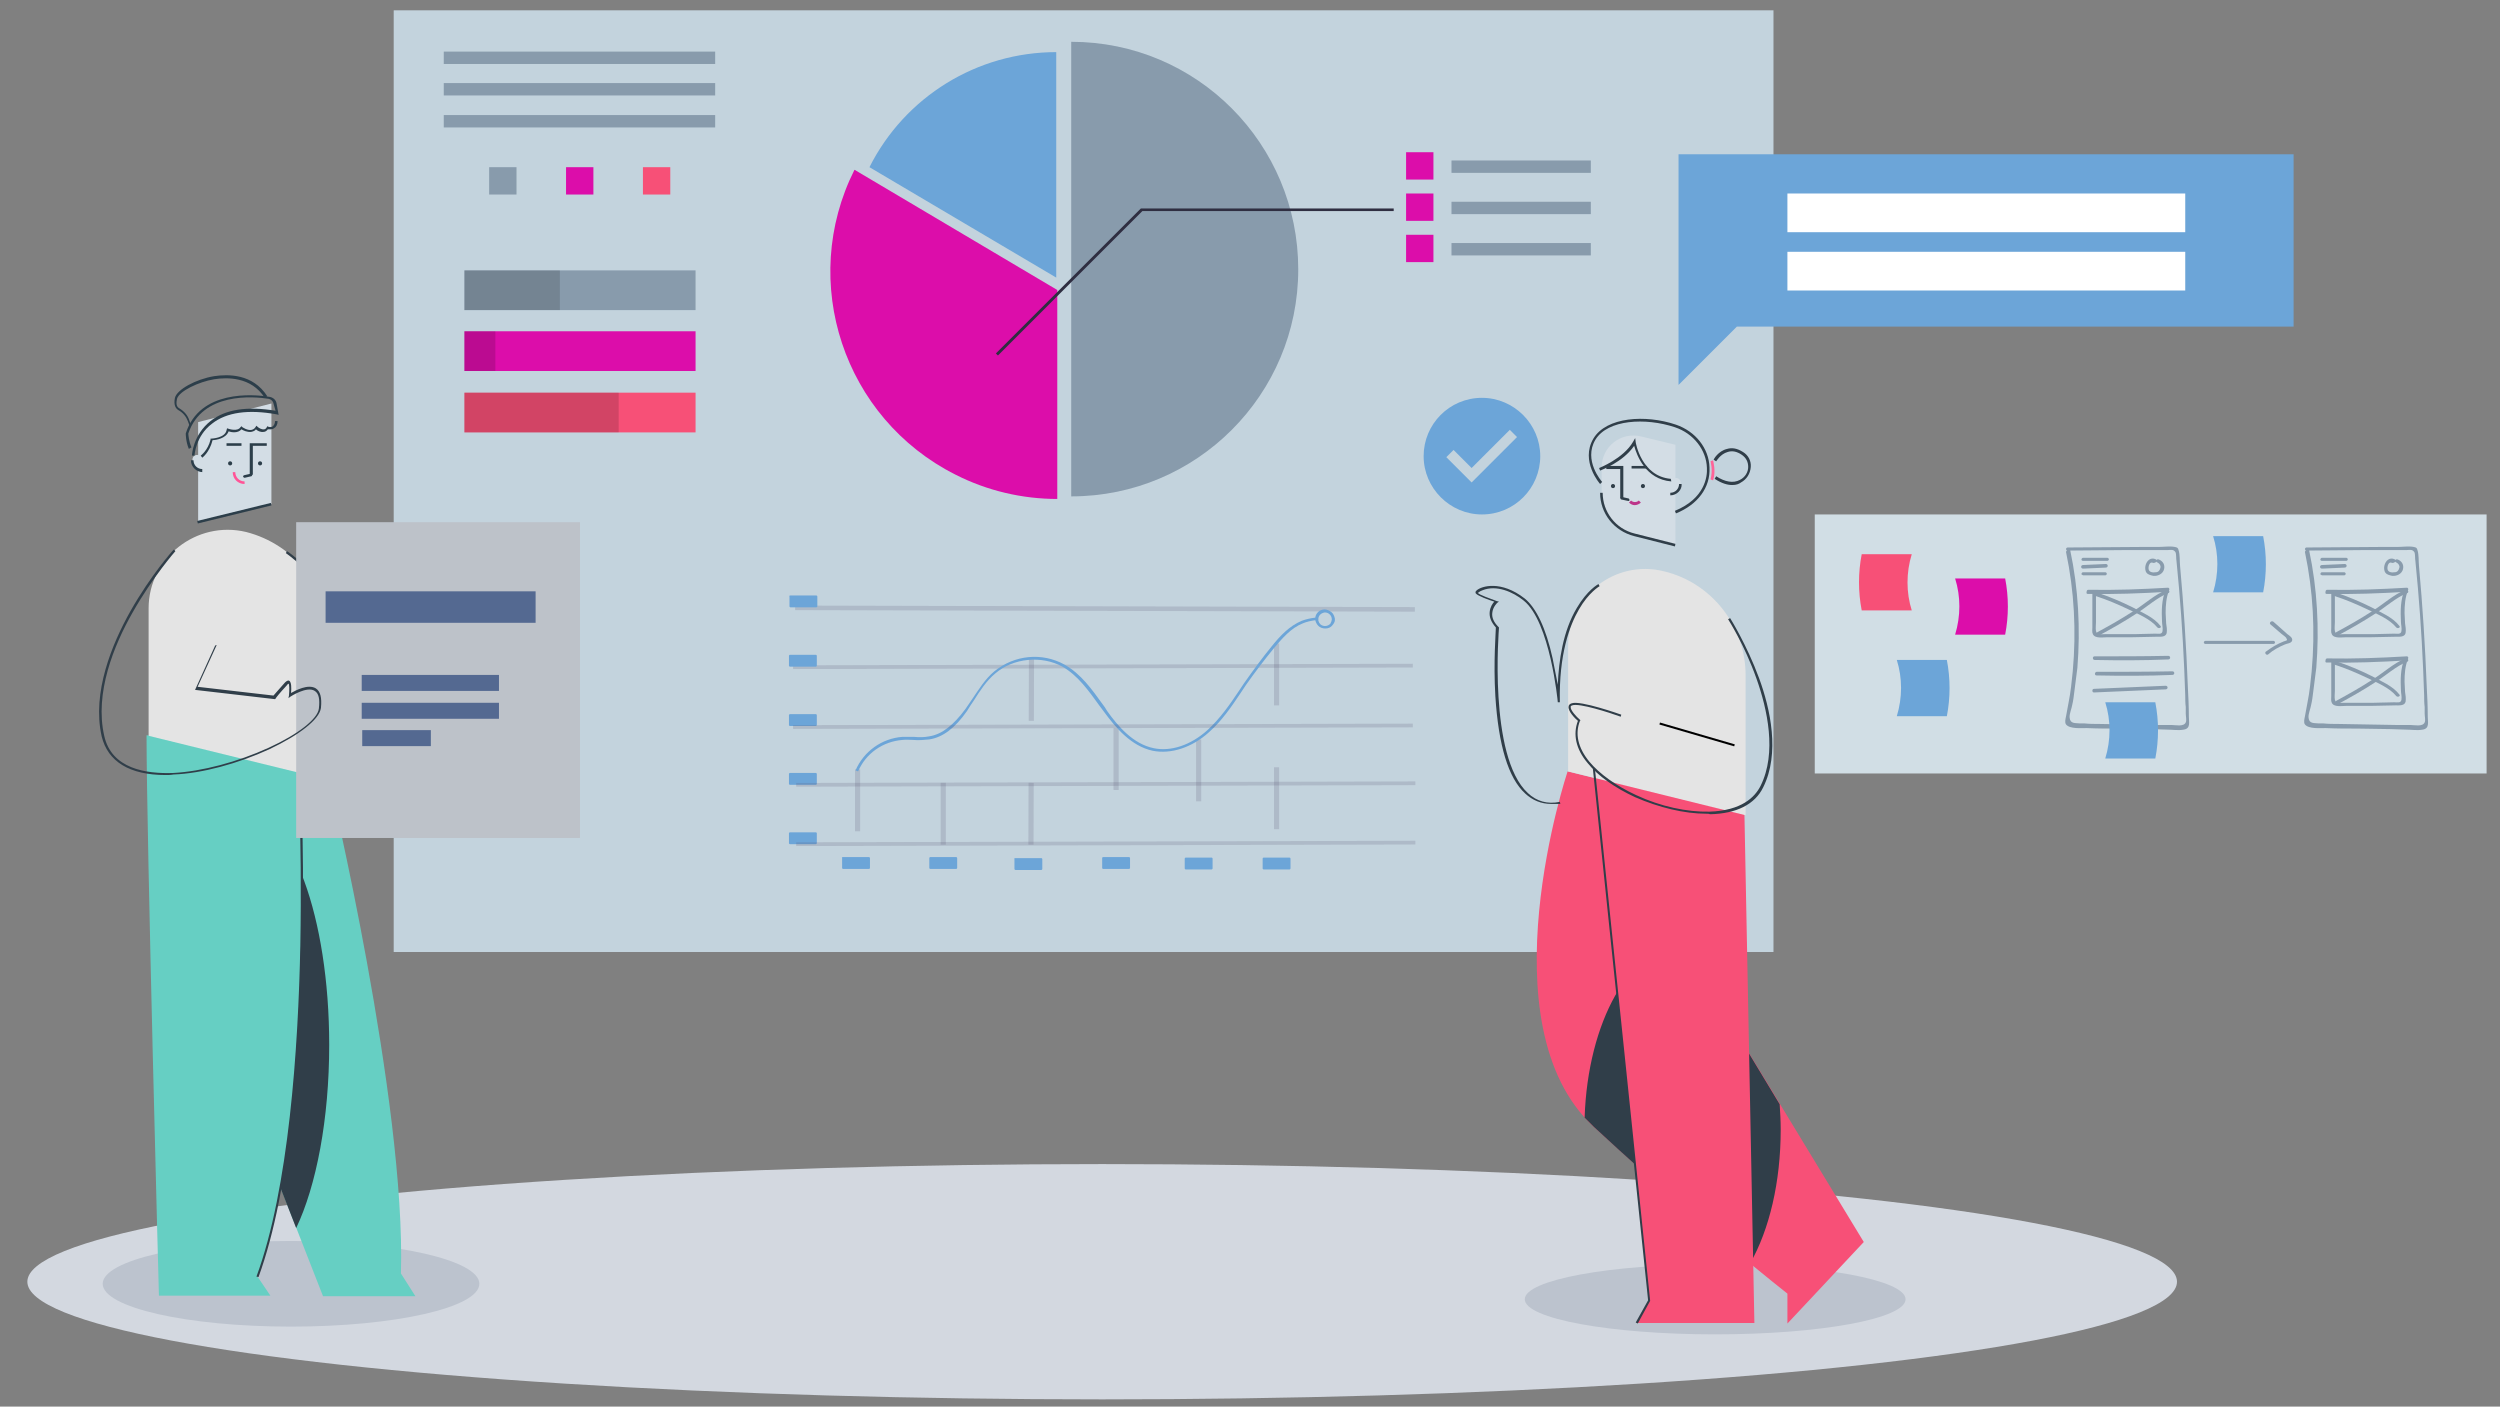<svg xmlns="http://www.w3.org/2000/svg" xmlns:xlink="http://www.w3.org/1999/xlink" id="Layer_2" x="0px" y="0px" viewBox="0 0 484.5 272.6" style="enable-background:new 0 0 484.5 272.6;" xml:space="preserve">
<rect x="0" y="0" width="484.5" height="272.6" fill="#808080" stroke="none"/>
<style type="text/css">
	.st0{fill:#D3D8E0;}
	.st1{fill:#BCC3CE;}
	.st2{fill:#C3D3DD;}
	.st3{fill:#889BAC;}
	.st4{fill:#DC0DAA;}
	.st5{fill:#F75077;}
	.st6{opacity:0.15;enable-background:new    ;}
	.st7{fill:#6CA5D8;}
	.st8{fill:#2F2E41;}
	.st9{opacity:0.2;fill:none;stroke:#5A5773;stroke-width:0.882;stroke-miterlimit:10;enable-background:new    ;}
	.st10{opacity:0.2;fill:none;stroke:#5A5773;stroke-width:0.724;stroke-miterlimit:10;enable-background:new    ;}
	.st11{opacity:0.2;fill:none;stroke:#5A5773;stroke-miterlimit:10;stroke-dasharray:12;enable-background:new    ;}
	.st12{fill:#FFFFFF;}
	.st13{fill:#D1DEE5;}
	.st14{fill:#303E49;}
	.st15{fill:#E4E4E4;}
	.st16{fill:#D3DDE5;}
	.st17{fill:#BD358A;}
	.st18{fill:#FF6498;}
	.st19{fill:#66CFC3;}
	.st20{fill:#BDC2C9;}
	.st21{fill:#546991;}
	.st22{fill:#2C3E4A;}
	.st23{fill:#FF5497;}
</style>
<g>
	<ellipse class="st0" cx="213.6" cy="248.4" rx="208.3" ry="22.8"></ellipse>
	<ellipse class="st1" cx="56.4" cy="248.8" rx="36.5" ry="8.3"></ellipse>
	<ellipse class="st1" cx="332.4" cy="251.8" rx="36.9" ry="6.8"></ellipse>
	<g id="stats_1_">
		<path class="st2" d="M343.7,184.5H76.3V2h267.4V184.5z"></path>
		<rect x="86" y="10" class="st3" width="52.6" height="2.4"></rect>
		<rect x="86" y="16.1" class="st3" width="52.6" height="2.4"></rect>
		<rect x="86" y="22.3" class="st3" width="52.6" height="2.4"></rect>
		<rect x="94.8" y="32.4" class="st3" width="5.3" height="5.3"></rect>
		<rect x="109.7" y="32.4" class="st4" width="5.3" height="5.3"></rect>
		<rect x="124.6" y="32.4" class="st5" width="5.3" height="5.3"></rect>
		<rect x="90" y="52.4" class="st3" width="44.8" height="7.7"></rect>
		<rect x="90" y="64.2" class="st4" width="44.8" height="7.7"></rect>
		<rect x="90" y="76.1" class="st5" width="44.8" height="7.7"></rect>
		<rect x="90" y="52.4" class="st6" width="18.5" height="7.7"></rect>
		<rect x="90" y="64.2" class="st6" width="6" height="7.7"></rect>
		<rect x="90" y="76.1" class="st6" width="29.9" height="7.7"></rect>
		<path class="st3" d="M207.6,8.1v88.1c24.3,0,44-19.7,44-44S232,8.1,207.6,8.1z"></path>
		<path class="st7" d="M204.7,10.1c-15.3,0-29.3,8.6-36.2,22.3l36.2,21.4V10.1z"></path>
		<path class="st4" d="M165.6,32.9c-10.9,21.7-2.1,48.2,19.6,59.1c6.1,3.1,12.9,4.7,19.7,4.7V56.2L165.6,32.9z"></path>
		<rect x="281.3" y="31.1" class="st3" width="27" height="2.4"></rect>
		<rect x="272.5" y="29.5" class="st4" width="5.3" height="5.3"></rect>
		<rect x="281.3" y="39.1" class="st3" width="27" height="2.4"></rect>
		<rect x="272.5" y="37.5" class="st4" width="5.3" height="5.3"></rect>
		<rect x="281.3" y="47.1" class="st3" width="27" height="2.4"></rect>
		<rect x="272.5" y="45.5" class="st4" width="5.3" height="5.3"></rect>
		<polygon class="st8" points="193.4,68.9 193,68.5 221.1,40.4 270.1,40.4 270.1,40.9 221.4,40.9   "></polygon>
		<path class="st7" d="M287.2,77.1c-6.3,0-11.3,5.1-11.3,11.3s5.1,11.3,11.3,11.3c6.3,0,11.3-5.1,11.3-11.3l0,0    C298.5,82.2,293.4,77.1,287.2,77.1z M285.2,93.5l-4.9-4.9l1.4-1.4l3.5,3.5l7.4-7.4l1.4,1.4L285.2,93.5z"></path>
		<g>
			<line class="st9" x1="154.1" y1="117.8" x2="274.2" y2="118.1"></line>
			<line class="st10" x1="153.7" y1="129.3" x2="273.8" y2="129"></line>
			<line class="st11" x1="166.2" y1="149.1" x2="166.2" y2="163.7"></line>
			<line class="st11" x1="182.8" y1="163.7" x2="182.8" y2="142"></line>
			<line class="st11" x1="199.9" y1="127.7" x2="199.8" y2="163.7"></line>
			<line class="st11" x1="216.3" y1="141.1" x2="216.3" y2="163.7"></line>
			<line class="st11" x1="232.3" y1="143.3" x2="232.3" y2="163.7"></line>
			<line class="st11" x1="247.4" y1="124.7" x2="247.4" y2="163.7"></line>
			<path class="st7" d="M258,118.6c-0.4-0.3-0.9-0.5-1.3-0.5c-0.9,0-1.7,0.7-1.8,1.6c0,0.1,0,0.2,0,0.3c0,0.1,0,0.1,0,0.2     c0.1,0.4,0.3,0.8,0.6,1.1c0.3,0.3,0.8,0.5,1.3,0.5l0.1,0c0.5,0,1-0.2,1.3-0.6c0.2-0.2,0.3-0.4,0.4-0.6c0.1-0.2,0.1-0.3,0.1-0.5     c0-0.1,0-0.2,0-0.2C258.6,119.4,258.4,118.9,258,118.6z M258,120.5c-0.1,0.1-0.1,0.3-0.2,0.4c-0.5,0.5-1.3,0.6-1.9,0.1     c-0.2-0.2-0.3-0.4-0.4-0.7c0-0.1,0-0.1,0-0.2c0-0.1,0-0.2,0-0.3c0.1-0.6,0.6-1,1.2-1.1l0.1,0c0.7,0,1.3,0.6,1.3,1.3     c0,0,0,0.1,0,0.1C258.1,120.2,258,120.4,258,120.5z"></path>
			<path class="st7" d="M255.4,120c0,0.1,0,0.1,0,0.2c-0.2,0-0.4,0-0.5,0c-0.8,0.1-1.7,0.3-2.4,0.6c-2.3,0.9-4,2.9-5.6,4.8     c-1.9,2.3-3.7,4.7-5.4,7.1c-0.3,0.5-0.7,1-1,1.5c-1.8,2.7-3.7,5.5-6.2,7.7c-3.3,3-7.4,4.3-10.9,3.6c-4.2-0.9-7.2-4.5-9.4-7.5     c-0.3-0.4-0.6-0.8-0.9-1.2c-2.1-2.9-4.2-5.9-7.2-7.6c-4-2.2-9.5-1.7-13,1.3c-1.7,1.4-3,3.4-4.2,5.3c-0.4,0.6-0.9,1.3-1.3,2     c-2.3,3.3-4.7,5.1-7.3,5.5c-1,0.1-2.1,0.2-3.1,0.1c-0.7,0-1.4-0.1-2.1,0c-3.8,0.3-7.1,2.6-8.6,6.1l-0.5-0.2     c1.6-3.7,5.1-6.2,9.1-6.5c0.7,0,1.4,0,2.2,0c1,0.1,2,0.1,3-0.1c2.5-0.4,4.7-2.2,7-5.3c0.4-0.6,0.9-1.3,1.3-1.9     c1.3-1.9,2.5-3.9,4.3-5.4c3.9-3.2,9.3-3.7,13.6-1.3c3.2,1.8,5.3,4.8,7.4,7.7c0.3,0.4,0.6,0.8,0.8,1.2c2.1,3,5.1,6.5,9.1,7.3     c3.3,0.7,7.2-0.6,10.4-3.5c2.4-2.2,4.3-4.9,6.1-7.6c0.3-0.5,0.7-1,1-1.5c1.7-2.4,3.5-4.9,5.4-7.2c1.6-2,3.4-3.9,5.8-4.9     c0.8-0.3,1.7-0.5,2.6-0.6c0.2,0,0.4,0,0.5,0C255.4,119.8,255.4,119.9,255.4,120z"></path>
			<path class="st7" d="M153.2,115.4l5,0c0.1,0,0.2,0.1,0.2,0.2l0,1.9c0,0.1-0.1,0.2-0.2,0.2l-5,0c-0.1,0-0.2-0.1-0.2-0.2l0-1.9     C152.9,115.5,153,115.4,153.2,115.4z"></path>
			<path class="st7" d="M153.1,126.9l5,0c0.1,0,0.2,0.1,0.2,0.2l0,1.9c0,0.1-0.1,0.2-0.2,0.2l-5,0c-0.1,0-0.2-0.1-0.2-0.2l0-1.9     C152.9,127,153,126.9,153.1,126.9z"></path>
			<path class="st7" d="M153.1,138.4l5,0c0.1,0,0.2,0.1,0.2,0.2l0,1.9c0,0.1-0.1,0.2-0.2,0.2l-5,0c-0.1,0-0.2-0.1-0.2-0.2l0-1.9     C152.9,138.5,153,138.4,153.1,138.4z"></path>
			<path class="st7" d="M153.1,149.8l5,0c0.1,0,0.2,0.1,0.2,0.2l0,1.9c0,0.1-0.1,0.2-0.2,0.2l-5,0c-0.1,0-0.2-0.1-0.2-0.2l0-1.9     C152.9,149.9,153,149.8,153.1,149.8z"></path>
			<path class="st7" d="M153.1,161.3l5,0c0.1,0,0.2,0.1,0.2,0.2l0,1.9c0,0.1-0.1,0.2-0.2,0.2l-5,0c-0.1,0-0.2-0.1-0.2-0.2l0-1.9     C152.9,161.4,153,161.3,153.1,161.3z"></path>
			<path class="st7" d="M163.4,166.1l5,0c0.1,0,0.2,0.1,0.2,0.2l0,1.9c0,0.1-0.1,0.2-0.2,0.2l-5,0c-0.1,0-0.2-0.1-0.2-0.2l0-1.9     C163.1,166.2,163.2,166.1,163.4,166.1z"></path>
			<path class="st7" d="M180.3,166.1l5,0c0.1,0,0.2,0.1,0.2,0.2l0,1.9c0,0.1-0.1,0.2-0.2,0.2l-5,0c-0.1,0-0.2-0.1-0.2-0.2l0-1.9     C180.1,166.2,180.2,166.1,180.3,166.1z"></path>
			<path class="st7" d="M196.8,166.3l5,0c0.1,0,0.2,0.1,0.2,0.2l0,1.9c0,0.1-0.1,0.2-0.2,0.2l-5,0c-0.1,0-0.2-0.1-0.2-0.2l0-1.9     C196.5,166.4,196.6,166.3,196.8,166.3z"></path>
			<path class="st7" d="M213.8,166.1l5,0c0.1,0,0.2,0.1,0.2,0.2l0,1.9c0,0.1-0.1,0.2-0.2,0.2l-5,0c-0.1,0-0.2-0.1-0.2-0.2l0-1.9     C213.5,166.3,213.7,166.1,213.8,166.1z"></path>
			<path class="st7" d="M229.8,166.2l5,0c0.1,0,0.2,0.1,0.2,0.2l0,1.9c0,0.1-0.1,0.2-0.2,0.2l-5,0c-0.1,0-0.2-0.1-0.2-0.2l0-1.9     C229.6,166.3,229.7,166.2,229.8,166.2z"></path>
			<path class="st7" d="M244.9,166.2l5,0c0.1,0,0.2,0.1,0.2,0.2l0,1.9c0,0.1-0.1,0.2-0.2,0.2l-5,0c-0.1,0-0.2-0.1-0.2-0.2l0-1.9     C244.7,166.3,244.8,166.2,244.9,166.2z"></path>
			<line class="st10" x1="153.7" y1="140.9" x2="273.8" y2="140.6"></line>
			<line class="st10" x1="154.3" y1="152.1" x2="274.3" y2="151.8"></line>
			<line class="st10" x1="154.3" y1="163.6" x2="274.3" y2="163.3"></line>
		</g>
	</g>
	<g>
		<polygon class="st7" points="444.5,29.9 325.3,29.9 325.3,43.1 325.3,63.3 325.3,74.6 336.6,63.3 444.5,63.3   "></polygon>
		<rect x="346.4" y="37.5" class="st12" width="77.1" height="7.5"></rect>
		<rect x="346.4" y="48.8" class="st12" width="77.1" height="7.5"></rect>
	</g>
	<g id="design_1_">
		<rect x="351.7" y="99.7" class="st13" width="130.2" height="50.2"></rect>
		<path class="st5" d="M370.5,118.3h-9.7c-0.7-3.6-0.7-7.3,0-10.9h9.7C369.4,111,369.4,114.8,370.5,118.3z"></path>
		<path class="st4" d="M378.9,123h9.7c0.7-3.6,0.7-7.3,0-10.9h-9.7C380,115.6,380,119.4,378.9,123z"></path>
		<path class="st3" d="M400.4,107c1.6,7.6,2,15.3,1.3,23.1c-0.2,2-0.4,4-0.8,6c-0.2,0.9-0.3,1.8-0.5,2.7c-0.1,0.5-0.3,1.2,0,1.6    c0.7,0.9,3,0.7,4,0.7c2.1,0.1,4.2,0.1,6.3,0.1l6.3,0.1l3,0.1c1,0,2.2,0.2,3.2,0c1.4-0.2,1-1.5,1-2.5c0-2-0.1-3.9-0.2-5.9    c-0.3-7.8-0.8-15.6-1.5-23.3c-0.1-1,0-2.2-0.3-3.1c-0.1-0.4-0.2-0.5-0.7-0.6c-1-0.2-2.2,0-3.3,0l-3.5,0l-14,0.1    c-0.2,0-0.3,0.2-0.3,0.3c0,0.2,0.2,0.3,0.3,0.3l11.5-0.1l5.1,0l2.8,0c0.6,0,1.1-0.2,1.5,0.4c0.2,0.4,0.1,1.3,0.2,1.7    c0.7,7,1.2,13.9,1.5,20.9c0.1,1.7,0.1,3.5,0.2,5.2c0,0.7,0,1.5,0.1,2.2c0,0.4,0,0.9,0,1.3c0,0.5,0.2,1.3,0,1.7    c-0.4,0.9-2,0.5-2.8,0.5l-2.8,0l-5.6-0.1l-5.6-0.1c-0.9,0-1.9,0-2.8-0.1c-0.3,0-0.6,0-0.9,0c-0.9-0.1-1.9,0.1-2-1.1    c-0.1-0.7,0.4-1.8,0.5-2.5c0.2-0.8,0.3-1.7,0.4-2.5c0.2-1.6,0.4-3.1,0.6-4.7c0.6-7.6,0.2-15.3-1.4-22.8    C401,106.4,400.4,106.6,400.4,107L400.4,107z"></path>
		<path class="st3" d="M446.7,107c1.6,7.6,2,15.3,1.3,23.1c-0.2,2-0.4,4-0.8,6c-0.2,0.9-0.3,1.8-0.5,2.7c-0.1,0.5-0.3,1.2,0,1.6    c0.7,0.9,3,0.7,4,0.7c2.1,0.1,4.2,0.1,6.3,0.1l6.3,0.1l3,0.1c1,0,2.2,0.2,3.2,0c1.4-0.2,1-1.5,1-2.5c0-2-0.1-3.9-0.2-5.9    c-0.3-7.8-0.8-15.6-1.5-23.3c-0.1-1,0-2.2-0.3-3.1c-0.1-0.4-0.2-0.5-0.7-0.6c-1-0.2-2.2,0-3.3,0l-3.5,0l-14,0.1    c-0.2,0-0.3,0.2-0.3,0.3c0,0.2,0.2,0.3,0.3,0.3l11.5-0.1l5.1,0l2.8,0c0.6,0,1.1-0.2,1.5,0.4c0.2,0.4,0.1,1.3,0.2,1.7    c0.7,7,1.2,13.9,1.5,20.9c0.1,1.7,0.1,3.5,0.2,5.2c0,0.7,0,1.5,0.1,2.2c0,0.4,0,0.9,0,1.3c0,0.5,0.2,1.3,0,1.7    c-0.4,0.9-2,0.5-2.8,0.5l-2.8,0l-5.6-0.1l-5.6-0.1c-0.9,0-1.9,0-2.8-0.1c-0.3,0-0.6,0-0.9,0c-0.9-0.1-1.9,0.1-2-1.1    c-0.1-0.7,0.4-1.8,0.5-2.5c0.2-0.8,0.3-1.7,0.4-2.5c0.2-1.6,0.4-3.1,0.6-4.7c0.6-7.6,0.2-15.3-1.4-22.8    C447.3,106.4,446.7,106.6,446.7,107L446.7,107z"></path>
		<path class="st3" d="M403.7,108.7h4.7c0.2,0,0.3-0.2,0.3-0.3c0-0.2-0.2-0.3-0.3-0.3h-4.7c-0.2,0-0.3,0.2-0.3,0.3    C403.3,108.5,403.5,108.7,403.7,108.7z"></path>
		<path class="st3" d="M403.7,110.2l4.4-0.2c0.5,0,0.5-0.7,0-0.7l-4.4,0.2C403.2,109.5,403.2,110.2,403.7,110.2z"></path>
		<path class="st3" d="M403.7,111.5h4.3c0.2,0,0.3-0.2,0.3-0.3c0-0.2-0.2-0.3-0.3-0.3h-4.3c-0.2,0-0.3,0.2-0.3,0.3    C403.3,111.3,403.5,111.4,403.7,111.5z"></path>
		<path class="st3" d="M417.8,108.4c-1-0.5-1.8,0.3-2,1.2c-0.1,0.4-0.1,1,0.2,1.4c0.3,0.4,0.9,0.5,1.3,0.6c0.9,0.1,1.9-0.4,2.1-1.3    c0.2-0.8-0.2-1.6-1.1-1.9c-0.4-0.1-0.6,0.5-0.2,0.6c0.4,0.2,0.7,0.6,0.6,1c-0.1,0.5-0.4,0.9-0.9,0.9c-0.6,0.1-1.3,0-1.4-0.6    c-0.1-0.5,0.2-1.6,0.9-1.2C417.9,109.1,418.2,108.6,417.8,108.4L417.8,108.4z"></path>
		<path class="st3" d="M450,108.7h4.7c0.2,0,0.3-0.2,0.3-0.3c0-0.2-0.2-0.3-0.3-0.3H450c-0.2,0-0.3,0.2-0.3,0.3    C449.6,108.5,449.8,108.7,450,108.7z"></path>
		<path class="st3" d="M450,110.2l4.4-0.2c0.5,0,0.5-0.7,0-0.7l-4.4,0.2C449.5,109.5,449.5,110.2,450,110.2z"></path>
		<path class="st3" d="M450,111.5h4.3c0.2,0,0.3-0.2,0.3-0.3c0-0.2-0.2-0.3-0.3-0.3H450c-0.2,0-0.3,0.2-0.3,0.3    C449.6,111.3,449.8,111.4,450,111.5z"></path>
		<path class="st3" d="M464.1,108.4c-1-0.5-1.8,0.3-2,1.2c-0.1,0.4-0.1,1,0.2,1.4c0.3,0.4,0.9,0.5,1.3,0.6c0.9,0.1,1.9-0.4,2.1-1.3    c0.2-0.8-0.2-1.6-1.1-1.9c-0.4-0.1-0.6,0.5-0.2,0.6c0.4,0.2,0.7,0.6,0.6,1c-0.1,0.5-0.4,0.9-0.9,0.9c-0.6,0.1-1.3,0-1.4-0.6    c-0.1-0.5,0.2-1.6,0.9-1.2C464.2,109.1,464.5,108.6,464.1,108.4L464.1,108.4z"></path>
		<path class="st3" d="M404.6,115.1c5.1,0.1,10.3-0.1,15.4-0.4l-0.3-0.4c-0.8,2-0.8,4.1-0.7,6.2c0,0.5,0.2,1.2,0.1,1.8    c-0.1,0.7-0.8,0.5-1.4,0.5c-1.4,0-2.8,0.1-4.1,0.1c-1.3,0-2.6,0-3.9,0c-0.6,0-1.2,0-1.8,0c-0.7,0-1.5,0.2-1.7-0.6    c-0.1-0.5,0-1.2,0-1.7l0-1.9l0-3.8c0-0.2-0.2-0.3-0.4-0.3c-0.2,0-0.3,0.1-0.3,0.3l0,4.6l0,2.1c0,0.4-0.1,0.9,0.1,1.3    c0.4,0.9,2,0.6,2.8,0.6c1.6,0,3.2,0,4.8,0c1.6,0,3.2-0.1,4.8-0.1c0.7,0,1.7,0.1,1.9-0.7c0.1-0.6,0-1.3-0.1-1.9    c0-0.7-0.1-1.3-0.1-2c0-1.5,0.1-3,0.7-4.5c0.1-0.2-0.1-0.4-0.2-0.4c0,0-0.1,0-0.1,0c-5.1,0.3-10.2,0.5-15.4,0.4    c-0.2,0-0.3,0.2-0.3,0.3C404.3,115,404.4,115.1,404.6,115.1L404.6,115.1z"></path>
		<path class="st3" d="M406.1,115.5c2.2,0.7,4.3,1.6,6.4,2.6c1.9,0.9,4.3,1.9,5.6,3.5c0.3,0.3,0.9,0,0.6-0.3    c-1.3-1.7-3.6-2.6-5.4-3.6c-2.2-1.1-4.6-2.1-7-2.9C405.8,114.7,405.7,115.3,406.1,115.5L406.1,115.5z"></path>
		<path class="st3" d="M419.9,114.3c-2.3,0.9-4.3,2.8-6.4,4.1c-2.3,1.5-4.6,2.8-7,4.1c-0.4,0.2,0,0.8,0.4,0.6c2.4-1.3,4.7-2.6,7-4.1    c2.1-1.3,4.1-3.2,6.4-4.1C420.6,114.7,420.3,114.1,419.9,114.3L419.9,114.3z"></path>
		<path class="st3" d="M450.9,115.1c5.1,0.1,10.3-0.1,15.4-0.4l-0.3-0.4c-0.8,2-0.8,4.1-0.7,6.2c0,0.5,0.2,1.2,0.1,1.8    c-0.1,0.7-0.8,0.5-1.4,0.5c-1.4,0-2.8,0.1-4.1,0.1c-1.3,0-2.6,0-3.9,0c-0.6,0-1.2,0-1.8,0c-0.7,0-1.5,0.2-1.7-0.6    c-0.1-0.5,0-1.2,0-1.7l0-1.9l0-3.8c0-0.2-0.2-0.3-0.4-0.3c-0.2,0-0.3,0.1-0.3,0.3l0,4.6l0,2.1c0,0.4-0.1,0.9,0.1,1.3    c0.4,0.9,2,0.6,2.8,0.6c1.6,0,3.2,0,4.8,0c1.6,0,3.2-0.1,4.8-0.1c0.7,0,1.7,0.1,1.9-0.7c0.1-0.6,0-1.3-0.1-1.9    c0-0.7-0.1-1.3-0.1-2c0-1.5,0.1-3,0.7-4.5c0.1-0.2-0.1-0.4-0.2-0.4c0,0-0.1,0-0.1,0c-5.1,0.3-10.2,0.5-15.4,0.4    c-0.2,0-0.3,0.2-0.3,0.3C450.6,115,450.7,115.1,450.9,115.1L450.9,115.1z"></path>
		<path class="st3" d="M452.4,115.5c2.2,0.7,4.3,1.6,6.4,2.6c1.9,0.9,4.3,1.9,5.6,3.5c0.3,0.3,0.9,0,0.6-0.3    c-1.3-1.7-3.6-2.6-5.4-3.6c-2.2-1.1-4.6-2.1-7-2.9C452.1,114.7,451.9,115.3,452.4,115.5L452.4,115.5z"></path>
		<path class="st3" d="M466.2,114.3c-2.3,0.9-4.3,2.8-6.4,4.1c-2.3,1.5-4.6,2.8-7,4.1c-0.4,0.2,0,0.8,0.4,0.6c2.4-1.3,4.7-2.6,7-4.1    c2.1-1.3,4.1-3.2,6.4-4.1C466.9,114.7,466.6,114.1,466.2,114.3L466.2,114.3z"></path>
		<path class="st3" d="M450.9,128.4c5.1,0.1,10.3-0.1,15.4-0.4l-0.3-0.4c-0.8,2-0.8,4.1-0.7,6.2c0,0.5,0.2,1.2,0.1,1.8    c-0.1,0.7-0.8,0.5-1.4,0.5c-1.4,0-2.8,0.1-4.1,0.1c-1.3,0-2.6,0-3.9,0c-0.6,0-1.2,0-1.8,0c-0.7,0-1.5,0.2-1.7-0.6    c-0.1-0.5,0-1.2,0-1.7l0-1.9l0-3.8c0-0.2-0.2-0.3-0.4-0.3c-0.2,0-0.3,0.1-0.3,0.3l0,4.6l0,2.1c0,0.4-0.1,0.9,0.1,1.3    c0.4,0.9,2,0.6,2.8,0.6c1.6,0,3.2,0,4.8,0c1.6,0,3.2-0.1,4.8-0.1c0.7,0,1.7,0.1,1.9-0.7c0.1-0.6,0-1.3-0.1-1.9    c0-0.7-0.1-1.3-0.1-2c0-1.5,0.1-3,0.7-4.5c0.1-0.2-0.1-0.4-0.2-0.4c0,0-0.1,0-0.1,0c-5.1,0.3-10.2,0.5-15.4,0.4    c-0.2,0-0.3,0.2-0.3,0.3C450.6,128.3,450.7,128.4,450.9,128.4L450.9,128.4z"></path>
		<path class="st3" d="M452.4,128.8c2.2,0.7,4.3,1.6,6.4,2.6c1.9,0.9,4.3,1.9,5.6,3.5c0.3,0.3,0.9,0,0.6-0.3    c-1.3-1.7-3.6-2.6-5.4-3.6c-2.2-1.1-4.6-2.1-7-2.9C452.1,128,451.9,128.6,452.4,128.8z"></path>
		<path class="st3" d="M466.2,127.6c-2.3,0.9-4.3,2.8-6.4,4.1c-2.3,1.5-4.6,2.8-7,4.1c-0.4,0.2,0,0.8,0.4,0.6c2.4-1.3,4.7-2.6,7-4.1    c2.1-1.3,4.1-3.2,6.4-4.1C466.9,128,466.6,127.4,466.2,127.6z"></path>
		<path class="st3" d="M405.9,127.9c4.8,0.1,9.5,0.1,14.3-0.1c0.5,0,0.5-0.7,0-0.7c-4.8,0.1-9.5,0.1-14.3,0.1    c-0.2,0-0.3,0.2-0.3,0.3C405.6,127.8,405.8,127.9,405.9,127.9z"></path>
		<path class="st3" d="M406.3,130.9c4.9,0.1,9.8,0.1,14.7-0.1c0.5,0,0.5-0.7,0-0.7c-4.9,0.1-9.8,0.1-14.7,0.1    C405.9,130.3,405.9,130.9,406.3,130.9z"></path>
		<path class="st3" d="M405.8,134.2l13.9-0.6c0.5,0,0.5-0.7,0-0.7l-13.9,0.6C405.4,133.5,405.4,134.2,405.8,134.2z"></path>
		<path class="st3" d="M427.4,124.8h13.2c0.2,0,0.3-0.2,0.3-0.3c0-0.2-0.2-0.3-0.3-0.3h-13.2c-0.2,0-0.3,0.2-0.3,0.3    C427.1,124.6,427.2,124.8,427.4,124.8z"></path>
		<path class="st3" d="M440,121l2.1,1.8c0.2,0.2,0.9,0.6,1,0.9c0.3,0.5,0,0.4-0.5,0.6c-1.3,0.5-2.4,1.2-3.5,2    c-0.3,0.3,0.2,0.8,0.5,0.5c0.9-0.8,2-1.4,3.2-1.9c0.4-0.2,1.2-0.2,1.4-0.7c0.2-0.6-0.5-1-0.9-1.3l-2.7-2.4    C440.2,120.2,439.7,120.7,440,121L440,121z"></path>
		<path class="st7" d="M408,147h9.7c0.7-3.6,0.7-7.3,0-10.9H408C409.1,139.6,409.1,143.4,408,147z"></path>
		<path class="st7" d="M367.6,138.8h9.7c0.7-3.6,0.7-7.3,0-10.9h-9.7C368.7,131.4,368.7,135.2,367.6,138.8z"></path>
		<path class="st7" d="M428.9,114.8h9.7c0.7-3.6,0.7-7.3,0-10.9h-9.7C430,107.4,430,111.2,428.9,114.8z"></path>
	</g>
	<g>
		<path class="st5" d="M361.2,240.7l-31.7-52.2l-3.4-33.5l-22.3-5.5c0,0-16.4,49.1,5.1,68.9c21.5,19.8,37.5,32.3,37.5,32.3v5.8    L361.2,240.7z"></path>
	</g>
	<g>
		<path class="st14" d="M345.1,218.9c0-1.7-0.1-3.3-0.2-4.9l-15.4-25.5l-0.5-4.9c-1-0.3-1.9-0.4-2.9-0.4c-10.1,0-18.4,14.8-19,33.4    c0.6,0.6,1.2,1.2,1.8,1.8c12.7,11.8,23.6,20.9,30.3,26.4C342.9,238.3,345.1,229.1,345.1,218.9z"></path>
	</g>
	<g>
		<polygon class="st5" points="308.9,149 333.5,147.3 337.9,149.1 340,256.4 317.2,256.4 319.6,252.1   "></polygon>
	</g>
	<g>
		<path class="st15" d="M303.9,125.2v24.3l34.4,8.5v-27.1c0-9.6-6.6-18-15.9-20.2l0,0C313,108.4,303.9,115.5,303.9,125.2    L303.9,125.2z"></path>
	</g>
	<g>
		<polygon class="st14" points="317.4,256.5 317,256.3 319.4,252 308.7,149 309.1,149 319.8,252.1   "></polygon>
	</g>
	<g>
		<path class="st14" d="M330.7,157.7c-4.3,0-9.2-1.2-13.8-3.2c-3.9-1.8-7.2-4.1-9.2-6.6c-2.3-2.7-2.9-5.6-1.9-8.2    c-0.5-0.4-2-1.9-1.8-2.8c0-0.2,0.2-0.5,0.6-0.6c1.7-0.6,9.3,2.1,9.6,2.2l-0.1,0.4c-2.2-0.8-8.1-2.7-9.4-2.2    c-0.3,0.1-0.3,0.2-0.3,0.3c-0.1,0.6,1.1,1.9,1.8,2.5l0.1,0.1l-0.1,0.1c-1,2.5-0.4,5.2,1.8,7.9c2,2.4,5.2,4.7,9.1,6.5    c4.7,2.2,9.9,3.3,14.2,3.2c6.2-0.2,8.8-2.8,9.9-5c3.2-6.4,1.3-14.9-0.8-20.8c-2.3-6.5-5.5-11.5-5.5-11.5l0.4-0.2    c0,0,3.2,5.1,5.6,11.6c2.2,6,4.1,14.6,0.8,21.2c-1.6,3.3-5.2,5.1-10.3,5.2C331.2,157.7,331,157.7,330.7,157.7z"></path>
	</g>
	<g>
		<rect x="328.7" y="134.8" transform="matrix(0.28 -0.96 0.96 0.28 100.149 418.22)" width="0.4" height="15.1"></rect>
	</g>
	<g>
		<path class="st14" d="M300.6,155.8c-1.9,0-3.6-0.7-5-2c-3.3-3-5.2-9.4-5.8-18.9c-0.4-6.6,0.1-12.5,0.1-13.3c-0.9-1-1.3-2-1.2-3    c0.1-1,0.6-1.7,0.9-2c-1-0.3-3.2-1.1-3.6-1.6c0-0.1-0.2-0.3,0.2-0.6c0.9-0.8,4.7-2,9.3,1.6c2.2,1.8,4.1,5.7,5.4,11.6    c0.4,1.9,0.7,3.7,1,5.1c0.2-4.7,1-10.4,3.7-14.9c2-3.4,4.1-4.6,4.2-4.6l0.2,0.4c0,0-2.1,1.2-4,4.5c-1.8,3.1-3.9,8.7-3.7,18l-0.4,0    c0-0.2-1.5-15.6-6.6-19.7c-2.1-1.7-5.3-3.1-8-2c-0.6,0.2-0.8,0.5-0.9,0.5c0.3,0.4,2.4,1.1,3.7,1.6l0.4,0.1l-0.3,0.2    c0,0-0.9,0.8-1,2c-0.1,0.9,0.3,1.8,1.2,2.7l0.1,0.1l0,0.1c0,0.2-2.1,24.9,5.6,32c1.7,1.6,3.8,2.2,6.2,1.7l0.1,0.4    C301.6,155.8,301.1,155.8,300.6,155.8z"></path>
	</g>
	<g>
		<g>
			<path class="st16" d="M310.4,90.6v5c0,3.9,2.6,7.2,6.4,8.1l7.9,2V86.2l-6.6-1.6C314.1,83.6,310.4,86.6,310.4,90.6L310.4,90.6z"></path>
		</g>
		<g>
			<path class="st14" d="M324.6,105.9l-7.9-2c-3.9-1-6.6-4.4-6.6-8.4h0.5c0,3.7,2.5,7,6.2,7.9l7.9,2L324.6,105.9z"></path>
		</g>
		<g>
			<circle class="st14" cx="318.4" cy="94.2" r="0.4"></circle>
		</g>
		<g>
			<circle class="st14" cx="312.6" cy="94.2" r="0.4"></circle>
		</g>
		<g>
			<polygon class="st14" points="314.6,96.5 314,96.5 314,90.9 311.3,90.9 311.3,90.3 314.6,90.3    "></polygon>
		</g>
		<g>
			<rect x="316.2" y="90.3" class="st14" width="3" height="0.5"></rect>
		</g>
		<g>
			<g>
				<path class="st16" d="M323.7,93.6v2c1.1,0,2-0.9,2-2c0-0.1,0-0.1,0-0.2C325.6,92.3,323.7,92.4,323.7,93.6z"></path>
			</g>
			<g>
				<path class="st14" d="M323.7,96v-0.5c1,0,1.7-0.8,1.7-1.7h0.5C326,94.9,325,96,323.7,96z"></path>
			</g>
		</g>
		<g>
			<path class="st17" d="M316.8,97.9c-0.4,0-0.8-0.2-1.1-0.5l0.4-0.4c0.4,0.4,1.1,0.4,1.5,0l0.4,0.4     C317.7,97.7,317.2,97.9,316.8,97.9z"></path>
		</g>
		<g>
			<path class="st14" d="M315.6,97.1C315.6,97.1,315.5,97.1,315.6,97.1l-1.4-0.3c-0.1,0-0.2-0.2-0.2-0.3c0-0.1,0.2-0.2,0.3-0.2     l1.3,0.3c0.1,0,0.2,0.2,0.2,0.3C315.8,97,315.7,97.1,315.6,97.1z"></path>
		</g>
		<g>
			<path class="st14" d="M323.9,93.3c-5-0.4-6.7-5.1-7.2-6.9c-2.2,3.2-6.4,4.7-6.6,4.8l-0.2-0.5c0,0,4.7-1.8,6.6-5.1l0.4-0.7     l0.1,0.8c0,0.1,1.1,6.6,6.8,7.1L323.9,93.3z"></path>
		</g>
		<g>
			<path class="st14" d="M324.8,99.5l-0.2-0.5c5.8-2.4,6.3-6.6,6.2-8.3c-0.1-3.5-2.6-6.7-6.2-7.9c-5.7-1.9-13-1.5-15.4,2.4     c-2.4,4,1.2,8.1,1.3,8.2l-0.4,0.4c0,0-3.9-4.4-1.3-8.8c2.5-4.2,10.1-4.7,16-2.7c3.8,1.3,6.4,4.6,6.5,8.3     C331.5,94.5,329,97.8,324.8,99.5z"></path>
		</g>
		<g>
			<path class="st18" d="M332,93.1l-0.5-0.2c0.5-1.8,0-3.5,0-3.5l0.5-0.2C332,89.4,332.6,91.2,332,93.1z"></path>
		</g>
		<g>
			<path class="st14" d="M335.7,94c-0.9,0-2-0.3-3.4-1.2l0.3-0.5c1.7,1.1,3.3,1.4,4.6,0.7c1-0.5,1.6-1.5,1.6-2.5     c0-1-0.4-1.8-1.3-2.4c-0.9-0.6-1.8-0.8-2.7-0.5c-1.4,0.4-2.2,1.8-2.2,1.8l-0.5-0.3c0-0.1,0.9-1.7,2.6-2.1c1-0.3,2-0.1,3.1,0.6     c1,0.6,1.6,1.7,1.5,2.9c-0.1,1.3-0.8,2.4-1.9,3C337,93.8,336.5,94,335.7,94z"></path>
		</g>
	</g>
	<g>
		<path class="st19" d="M77.7,246.8c1-33.2-13.9-95.6-13.9-95.6l-20.3-14v31.3v33.9l19.1,48.8h17.9L77.7,246.8z"></path>
	</g>
	<g>
		<path class="st14" d="M63.8,202.5c0-24.8-7.4-44.9-16.5-44.9c-1.3,0-2.6,0.4-3.8,1.2v9.7v33.9L57.4,238    C61.3,229.8,63.8,216.9,63.8,202.5z"></path>
	</g>
	<g>
		<path class="st19" d="M57.7,144c0,0,4.3,70.2-7.8,103.4l2.5,3.7H30.8c0,0-2.4-89.3-2.4-108.6L57.7,144z"></path>
	</g>
	<g>
		<path class="st15" d="M28.8,117.9v24.7l35,8.6v-27.5c0-9.7-6.7-18.2-16.1-20.6l0,0C38.1,100.8,28.8,108.1,28.8,117.9L28.8,117.9z"></path>
	</g>
	<g>
		<path class="st14" d="M50.1,247.5l-0.4-0.1c6.3-17.1,8.1-44.3,8.5-64.1c0.4-21.4-0.6-39.1-0.6-39.2l0.4,0c0,0.2,1.1,17.8,0.6,39.3    C58.2,203.1,56.4,230.3,50.1,247.5z"></path>
	</g>
	<g>
		<path class="st14" d="M65.5,143.9c-0.6,0-1.2-0.1-1.9-0.3l0.1-0.4c1.7,0.6,3.4,0.3,4.9-0.8c3.4-2.5,5.2-8.6,4.8-15.4    c-0.2-3.6-1.4-6.1-3.3-7.6c-2.8-2-6.3-1.2-6.4-1.2c-0.1,0-2,0.5-2.2,2.7c-0.1,0.5,0,0.8,0.1,0.9c0.2,0.1,0.9-0.4,1.2-0.6    c0.3-0.2,0.5-0.4,0.7-0.4l0.2-0.1l0.1,0.2c0,0,0.2,0.9,1.1,1.3c0.7,0.3,1.7,0.2,2.8-0.4l0.2,0.4c-1.3,0.6-2.4,0.8-3.2,0.4    c-0.7-0.3-1.1-1-1.2-1.3c-0.1,0.1-0.3,0.2-0.4,0.3c-0.6,0.4-1.2,0.9-1.7,0.7c-0.3-0.2-0.4-0.6-0.3-1.3c0.2-2.5,2.5-3.1,2.5-3.1    c0.2,0,3.8-0.9,6.7,1.2c2.1,1.5,3.3,4.2,3.5,7.9c0.5,7.1-1.4,13.1-4.9,15.8C67.9,143.5,66.7,143.9,65.5,143.9z"></path>
	</g>
	<g>
		<path class="st14" d="M65,118c-3.8-6.9-9.6-10.8-9.6-10.8l0.2-0.4c0.1,0,5.9,4,9.8,11L65,118z"></path>
	</g>
	<g>
		<rect x="57.4" y="101.2" class="st20" width="55" height="61.2"></rect>
		<rect x="63.1" y="114.6" class="st21" width="40.7" height="6.1"></rect>
		<rect x="70.1" y="130.8" class="st21" width="26.6" height="3.1"></rect>
		<rect x="70.1" y="136.2" class="st21" width="26.6" height="3.1"></rect>
		<rect x="70.2" y="141.5" class="st21" width="13.3" height="3.1"></rect>
	</g>
	<g>
		<path class="st14" d="M32.1,150.2c-7,0-11.2-2.6-12.4-7.5c-1.9-8.5,2-17.9,5.6-24.3c3.9-6.9,8.3-11.9,8.4-11.9l0.3,0.3    c0,0-4.4,5-8.3,11.9c-3.6,6.3-7.4,15.6-5.5,23.9c1.4,6.4,8.1,7.4,13.4,7.2c5.5-0.3,12.4-2.1,18.5-4.9c5.7-2.6,9.5-5.6,9.7-7.6    c0.2-1.8,0-2.9-0.8-3.4c-1.5-1-4.7,1.1-4.7,1.1l-0.4,0.3l0.1-0.5c0.1-1.1,0.1-2.3-0.1-2.3c0,0-0.1,0-0.3,0.3    c-1.3,1.4-2.2,2.5-2.2,2.6l-0.1,0.1l-15.5-1.8l3.9-8.6L42,125l-3.7,8.1l14.7,1.7c0.3-0.3,1.1-1.3,2.2-2.5c0.1-0.1,0.5-0.5,0.8-0.4    c0.5,0.2,0.5,1.5,0.4,2.4c0.9-0.5,3.3-1.8,4.8-0.9c0.9,0.6,1.2,1.8,1,3.8c-0.3,2.2-4.1,5.2-10,8c-6.1,2.8-13.1,4.7-18.6,4.9    C33.1,150.2,32.6,150.2,32.1,150.2z"></path>
	</g>
	<g>
		<g>
			<g>
				<polygon class="st16" points="52.6,86.2 52.6,97.7 38.4,101.2 38.4,81.8 52.6,78.2     "></polygon>
			</g>
			<g>
				<circle class="st22" cx="44.6" cy="89.8" r="0.4"></circle>
			</g>
			<g>
				<circle class="st22" cx="50.4" cy="89.8" r="0.4"></circle>
			</g>
			<g>
				<polygon class="st22" points="49,92 48.4,92 48.4,85.9 51.7,85.9 51.7,86.4 49,86.4     "></polygon>
			</g>
			<g>
				<rect x="43.9" y="85.9" class="st22" width="2.9" height="0.5"></rect>
			</g>
			<g>
				<g>
					<path class="st16" d="M39.3,89.2v2c-1.1,0-2-0.9-2-2c0-0.1,0-0.1,0-0.2C37.4,87.8,39.3,87.9,39.3,89.2z"></path>
				</g>
				<g>
					<path class="st22" d="M39.3,91.5c-1.2,0-2.3-1-2.3-2.3h0.5c0,1,0.8,1.7,1.7,1.7V91.5z"></path>
				</g>
			</g>
			<g>
				<path class="st23" d="M47.4,93.8c-1.3,0-2.3-1-2.3-2.3h0.5c0,1,0.8,1.8,1.8,1.8V93.8z"></path>
			</g>
			<g>
				
					<rect x="38.1" y="99.2" transform="matrix(0.971 -0.238 0.238 0.971 -22.385 13.706)" class="st22" width="14.7" height="0.5"></rect>
			</g>
			<g>
				<path class="st22" d="M47.4,92.6c-0.1,0-0.2-0.1-0.3-0.2c0-0.1,0.1-0.3,0.2-0.3l1.3-0.3c0.1,0,0.3,0.1,0.3,0.2      c0,0.1-0.1,0.3-0.2,0.3L47.4,92.6C47.5,92.6,47.4,92.6,47.4,92.6z"></path>
			</g>
		</g>
		<g>
			<path class="st22" d="M39.2,88.7l-0.3-0.4c0,0,1.4-1,1.9-3.1l0-0.2l0.2,0c0,0,2.6-0.1,2.9-1.6L44,83l0.3,0.1c0,0,1.7,0.6,2.3-0.3     l0.2-0.2l0.2,0.2c0,0,1,0.7,1.8,0.5c0.3-0.1,0.5-0.2,0.7-0.5l0.2-0.3l0.2,0.2c0.2,0.2,0.8,0.6,1.3,0.5c0.2,0,0.4-0.2,0.5-0.4     l0.1-0.2l0.2,0.1c0,0,0.5,0.2,0.9-0.1c0.2-0.2,0.4-0.5,0.4-1l0.5,0c0,0.7-0.3,1.2-0.7,1.4c-0.4,0.3-0.9,0.2-1.2,0.2     c-0.2,0.3-0.5,0.5-0.8,0.5c-0.6,0.1-1.2-0.2-1.5-0.5c-0.2,0.3-0.5,0.4-0.9,0.5c-0.8,0.1-1.6-0.3-1.9-0.5     c-0.7,0.8-1.9,0.6-2.5,0.4c-0.5,1.4-2.5,1.7-3.1,1.7C40.6,87.7,39.2,88.7,39.2,88.7z"></path>
		</g>
		<g>
			<path class="st22" d="M37.7,88.3l-0.5,0c0-0.2,0.2-4,3.6-6.7c2.9-2.3,7.1-2.9,12.6-2L53,78.2c-0.1-0.5-0.5-0.8-0.9-0.9     c-3-0.5-12.9-1.3-15.6,6.7c0,0.3,0.1,1.5,0.6,2.7L36.6,87c-0.6-1.4-0.6-2.9-0.6-3l0,0l0,0c2.7-8.5,13.1-7.6,16.2-7.1     c0.7,0.1,1.3,0.6,1.4,1.3l0.4,2.2l-0.4-0.1c-5.5-1-9.7-0.4-12.5,1.8C37.9,84.5,37.7,88.2,37.7,88.3z"></path>
		</g>
		<g>
			<path class="st22" d="M36.7,82.4l-0.3-0.8c-0.3-0.8-0.9-1.6-1.8-2.1c-0.5-0.3-1-0.9-0.7-2.4c0.4-1.6,4-3.6,7.6-4.2     c2.7-0.4,7.5-0.5,10.3,3.9l-0.5,0.3c-2.6-4.1-7.3-4-9.8-3.6c-3,0.5-6.8,2.3-7.2,3.8c-0.2,0.9-0.1,1.5,0.4,1.8     c1,0.6,1.7,1.4,2,2.4l0.3,0.8L36.7,82.4z"></path>
		</g>
	</g>
</g>
</svg>